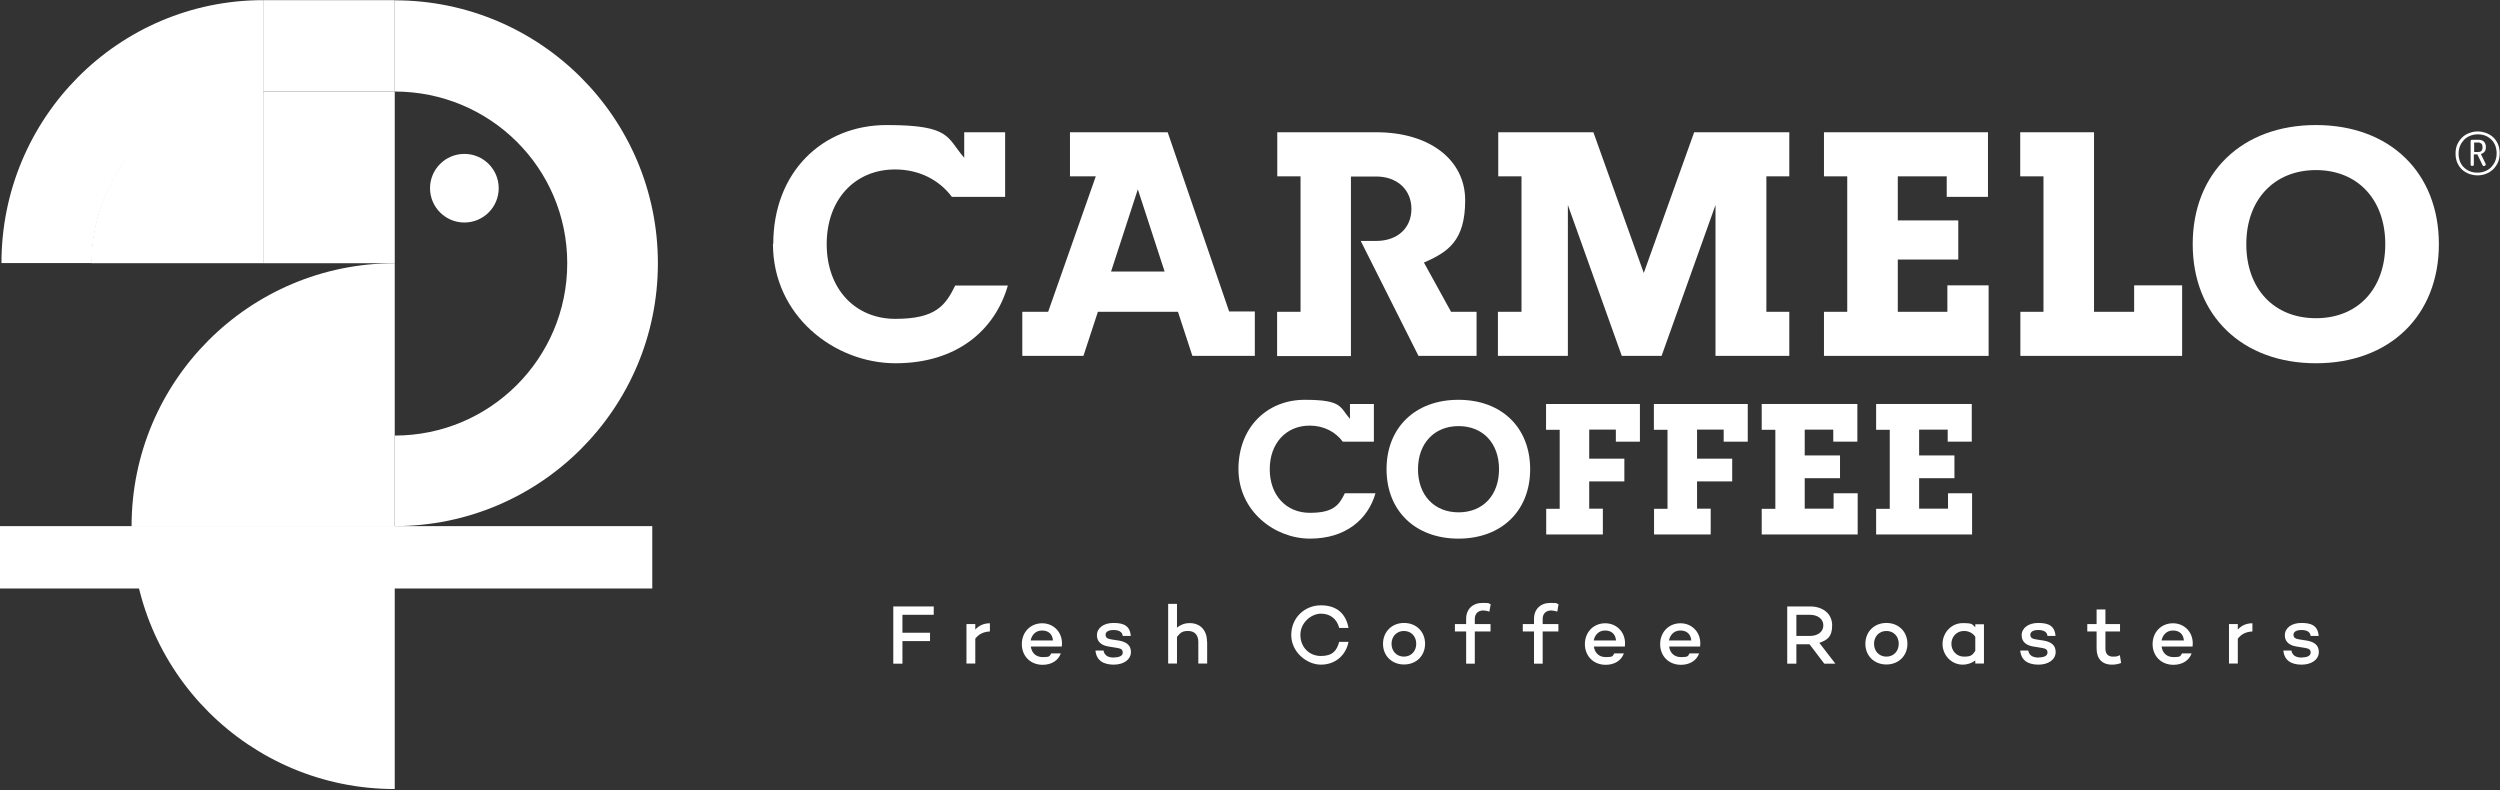 <svg width="155" height="49" viewBox="0 0 155 49" fill="none" xmlns="http://www.w3.org/2000/svg">
<rect x="0" y="0" width="155" height="49" fill="#333333" stroke="none"/>
<g clip-path="url(#clip0_659_1986)">
<path d="M24.474 0.01V5.675C30.383 5.675 35.169 10.416 35.169 16.32C35.169 22.224 30.383 27.005 24.474 27.005V32.62C33.487 32.62 40.789 25.325 40.789 16.32C40.789 7.315 33.487 0.02 24.474 0.02V0.01Z" fill="white"/>
<path d="M8.158 32.62H24.474V16.32C15.46 16.32 8.158 23.615 8.158 32.62Z" fill="white"/>
<path d="M8.158 32.62C8.158 41.625 15.46 48.92 24.474 48.92V32.62H8.158Z" fill="white"/>
<path d="M16.316 5.586C10.436 5.586 5.661 10.386 5.661 16.32H16.316V5.586Z" fill="white"/>
<path d="M24.474 0.01H16.316V5.675H24.474V0.01Z" fill="white"/>
<path d="M24.474 5.675H16.316V16.32H24.474V5.675Z" fill="white"/>
<path d="M16.316 0.01C7.342 0.01 0.09 7.305 0.09 16.31H5.691C5.691 10.406 10.436 5.665 16.316 5.665V0V0.01Z" fill="white"/>
<path d="M28.791 13.796C29.967 13.796 30.92 12.843 30.92 11.669C30.92 10.494 29.967 9.542 28.791 9.542C27.616 9.542 26.662 10.494 26.662 11.669C26.662 12.843 27.616 13.796 28.791 13.796Z" fill="white"/>
<path d="M40.441 32.62H0V36.487H40.441V32.62Z" fill="white"/>
<path d="M47.943 15.117C47.943 10.704 50.957 7.753 54.976 7.753C58.995 7.753 58.687 8.538 59.782 9.78V8.2H62.318V12.205H59.015C58.249 11.172 57.006 10.506 55.494 10.506C53.006 10.506 51.255 12.364 51.255 15.137C51.255 17.91 53.016 19.769 55.514 19.769C58.011 19.769 58.617 18.944 59.224 17.702H62.487C61.682 20.494 59.304 22.522 55.523 22.522C51.743 22.522 47.923 19.59 47.923 15.117H47.943Z" fill="white"/>
<path d="M77.799 19.312V22.065H73.928L73.033 19.332H68.069L67.173 22.065H63.383V19.332H64.985L67.939 10.933H66.338V8.2H72.396L76.207 19.312H77.808H77.799ZM72.207 16.837L70.546 11.738L68.885 16.837H72.207Z" fill="white"/>
<path d="M79.191 19.332H80.634V10.933H79.191V8.2H85.33C88.653 8.2 90.841 9.919 90.841 12.414C90.841 14.909 89.806 15.614 88.284 16.28L89.966 19.332H91.547V22.065H87.946L84.365 14.938H85.32C86.653 14.938 87.508 14.133 87.508 12.951C87.508 11.768 86.633 10.943 85.32 10.943H83.758V22.075H79.181V19.342L79.191 19.332Z" fill="white"/>
<path d="M92.891 19.332H94.333V10.933H92.891V8.2H98.79L101.914 16.926L105.038 8.2H110.937V10.933H109.515V19.332H110.937V22.065H106.361V12.712L103.018 22.065H100.551L97.208 12.712V22.065H92.871V19.332H92.891Z" fill="white"/>
<path d="M113.086 19.332H114.529V10.933H113.086V8.2H123.254V12.205H120.697V10.933H117.663V13.666H121.413V16.091H117.663V19.332H120.737V17.692H123.294V22.065H113.086V19.332Z" fill="white"/>
<path d="M125.254 19.332H126.696V10.933H125.254V8.2H129.83V19.332H132.317V17.692H135.292V22.065H125.263V19.332H125.254Z" fill="white"/>
<path d="M135.948 15.137C135.948 10.704 139.003 7.753 143.589 7.753C148.175 7.753 151.21 10.704 151.21 15.137C151.21 19.57 148.155 22.522 143.589 22.522C139.022 22.522 135.948 19.57 135.948 15.137ZM147.887 15.137C147.887 12.364 146.166 10.545 143.589 10.545C141.012 10.545 139.271 12.364 139.271 15.137C139.271 17.91 140.992 19.729 143.589 19.729C146.186 19.729 147.887 17.91 147.887 15.137Z" fill="white"/>
<path d="M76.784 29.082C76.784 26.508 78.545 24.788 80.892 24.788C83.24 24.788 83.061 25.245 83.698 25.971V25.047H85.18V27.382H83.25C82.803 26.776 82.076 26.388 81.201 26.388C79.748 26.388 78.724 27.472 78.724 29.092C78.724 30.712 79.748 31.795 81.211 31.795C82.673 31.795 83.022 31.318 83.38 30.583H85.28C84.812 32.213 83.419 33.395 81.221 33.395C79.022 33.395 76.784 31.686 76.784 29.082Z" fill="white"/>
<path d="M85.966 29.092C85.966 26.508 87.747 24.788 90.423 24.788C93.1 24.788 94.87 26.508 94.87 29.092C94.87 31.676 93.09 33.395 90.423 33.395C87.757 33.395 85.966 31.676 85.966 29.092ZM92.94 29.092C92.94 27.472 91.936 26.418 90.433 26.418C88.931 26.418 87.916 27.482 87.916 29.092C87.916 30.702 88.921 31.765 90.433 31.765C91.945 31.765 92.94 30.702 92.94 29.092Z" fill="white"/>
<path d="M95.855 31.547H96.701V26.647H95.855V25.047H101.675V27.382H100.183V26.637H98.531V28.436H100.71V29.847H98.531V31.537H99.377V33.137H95.865V31.537L95.855 31.547Z" fill="white"/>
<path d="M102.541 31.547H103.386V26.647H102.541V25.047H108.361V27.382H106.868V26.637H105.217V28.436H107.396V29.847H105.217V31.537H106.063V33.137H102.551V31.537L102.541 31.547Z" fill="white"/>
<path d="M109.226 31.547H110.072V26.647H109.226V25.047H115.156V27.382H113.663V26.637H111.892V28.237H114.081V29.648H111.892V31.537H113.683V30.583H115.176V33.137H109.226V31.537V31.547Z" fill="white"/>
<path d="M116.32 31.547H117.165V26.647H116.32V25.047H122.249V27.382H120.757V26.637H118.986V28.237H121.175V29.648H118.986V31.537H120.777V30.583H122.269V33.137H116.32V31.537V31.547Z" fill="white"/>
<path d="M152.244 9.522C152.244 9.283 152.284 9.084 152.374 8.905C152.463 8.737 152.573 8.587 152.702 8.478C152.831 8.369 152.98 8.279 153.15 8.23C153.309 8.17 153.468 8.15 153.627 8.15C153.786 8.15 153.945 8.18 154.105 8.23C154.264 8.289 154.413 8.369 154.542 8.478C154.672 8.587 154.781 8.737 154.861 8.905C154.94 9.074 154.98 9.273 154.98 9.502C154.98 9.73 154.94 9.939 154.851 10.118C154.761 10.287 154.652 10.436 154.522 10.545C154.393 10.655 154.244 10.744 154.075 10.794C153.916 10.854 153.756 10.873 153.597 10.873C153.438 10.873 153.279 10.844 153.12 10.794C152.961 10.734 152.811 10.655 152.682 10.545C152.553 10.436 152.443 10.287 152.364 10.118C152.284 9.949 152.244 9.75 152.244 9.522ZM154.791 9.502C154.791 9.333 154.761 9.174 154.711 9.035C154.652 8.896 154.582 8.766 154.473 8.667C154.373 8.568 154.254 8.478 154.105 8.418C153.965 8.359 153.806 8.329 153.627 8.329C153.448 8.329 153.299 8.359 153.15 8.418C153 8.478 152.881 8.558 152.772 8.667C152.672 8.776 152.582 8.896 152.523 9.045C152.463 9.194 152.433 9.353 152.433 9.532C152.433 9.711 152.463 9.86 152.513 9.999C152.573 10.138 152.642 10.267 152.752 10.367C152.851 10.466 152.97 10.555 153.12 10.615C153.259 10.675 153.418 10.704 153.597 10.704C153.776 10.704 153.926 10.675 154.075 10.615C154.224 10.555 154.343 10.476 154.453 10.367C154.552 10.257 154.642 10.138 154.702 9.989C154.761 9.84 154.791 9.681 154.791 9.502ZM153.189 8.737C153.189 8.697 153.209 8.667 153.259 8.667H153.657C153.717 8.667 153.776 8.667 153.836 8.687C153.896 8.707 153.945 8.727 153.985 8.766C154.025 8.806 154.065 8.846 154.085 8.905C154.115 8.965 154.125 9.035 154.125 9.114C154.125 9.253 154.095 9.353 154.035 9.412C153.975 9.482 153.906 9.522 153.816 9.552L154.115 10.168C154.115 10.188 154.115 10.198 154.115 10.198C154.115 10.227 154.105 10.247 154.075 10.267C154.045 10.287 154.025 10.297 153.995 10.297C153.965 10.297 153.955 10.297 153.945 10.277C153.936 10.257 153.926 10.247 153.906 10.217L153.597 9.571H153.378V10.217C153.378 10.237 153.378 10.257 153.349 10.267C153.329 10.277 153.309 10.287 153.279 10.287C153.249 10.287 153.229 10.287 153.209 10.267C153.189 10.257 153.179 10.237 153.179 10.217V8.727L153.189 8.737ZM153.398 8.846V9.422H153.657C153.737 9.422 153.806 9.402 153.846 9.353C153.896 9.313 153.916 9.233 153.916 9.134C153.916 9.035 153.896 8.955 153.846 8.905C153.796 8.866 153.737 8.836 153.657 8.836H153.398V8.846Z" fill="white"/>
<path d="M55.951 38.117V39.23H57.662V39.747H55.951V41.148H55.384V37.6H57.891V38.117H55.941H55.951Z" fill="white"/>
<path d="M61.373 38.643V39.15C60.985 39.17 60.687 39.309 60.468 39.598V41.138H59.921V38.693H60.468V39.031C60.697 38.783 60.995 38.643 61.373 38.643Z" fill="white"/>
<path d="M65.83 40.085H63.91C63.96 40.452 64.199 40.741 64.656 40.741C65.114 40.741 65.074 40.671 65.174 40.512H65.77C65.611 40.959 65.184 41.218 64.646 41.218C63.87 41.218 63.353 40.661 63.353 39.935C63.353 39.21 63.87 38.643 64.617 38.643C65.363 38.643 65.94 39.26 65.83 40.094V40.085ZM63.91 39.707H65.283C65.253 39.309 64.995 39.091 64.607 39.091C64.219 39.091 63.97 39.359 63.9 39.707H63.91Z" fill="white"/>
<path d="M69.073 40.76C69.392 40.76 69.611 40.661 69.611 40.462C69.611 40.264 69.491 40.214 69.282 40.174L68.735 40.085C68.357 40.025 68.009 39.836 68.009 39.389C68.009 38.942 68.417 38.623 69.034 38.623C69.65 38.623 70.058 38.783 70.108 39.429H69.611C69.581 39.16 69.352 39.061 69.034 39.061C68.715 39.061 68.546 39.18 68.546 39.349C68.546 39.518 68.636 39.608 68.924 39.647L69.382 39.717C69.75 39.786 70.118 39.945 70.118 40.422C70.118 40.9 69.66 41.208 69.054 41.208C68.447 41.208 67.979 40.979 67.919 40.333H68.417C68.477 40.641 68.695 40.77 69.073 40.77V40.76Z" fill="white"/>
<path d="M74.844 39.776V41.138H74.296V39.806C74.296 39.359 74.058 39.12 73.66 39.12C73.262 39.12 73.172 39.25 72.973 39.488V41.138H72.426V37.441H72.973V38.912C73.192 38.733 73.451 38.633 73.769 38.633C74.406 38.633 74.834 39.071 74.834 39.776H74.844Z" fill="white"/>
<path d="M83.031 39.796H83.609C83.439 40.641 82.783 41.208 81.897 41.208C81.012 41.208 80.057 40.422 80.057 39.369C80.057 38.315 80.873 37.53 81.897 37.53C82.922 37.53 83.449 38.087 83.609 38.932H83.031C82.892 38.385 82.484 38.047 81.897 38.047C81.31 38.047 80.624 38.594 80.624 39.359C80.624 40.124 81.171 40.671 81.897 40.671C82.624 40.671 82.892 40.333 83.031 39.786V39.796Z" fill="white"/>
<path d="M88.354 39.916C88.354 40.661 87.807 41.198 87.051 41.198C86.295 41.198 85.747 40.661 85.747 39.916C85.747 39.17 86.295 38.623 87.051 38.623C87.807 38.623 88.354 39.16 88.354 39.916ZM87.807 39.916C87.807 39.449 87.489 39.12 87.041 39.12C86.593 39.12 86.275 39.458 86.275 39.916C86.275 40.373 86.593 40.711 87.041 40.711C87.489 40.711 87.807 40.373 87.807 39.916Z" fill="white"/>
<path d="M91.438 38.693H92.413V39.15H91.438V41.148H90.901V39.15H90.204V38.693H90.901V38.365C90.901 37.759 91.319 37.381 91.906 37.381C92.493 37.381 92.224 37.411 92.423 37.461L92.343 37.918C92.214 37.878 92.065 37.848 91.965 37.848C91.647 37.848 91.438 38.047 91.438 38.365V38.693Z" fill="white"/>
<path d="M95.646 38.693H96.621V39.15H95.646V41.148H95.109V39.15H94.413V38.693H95.109V38.365C95.109 37.759 95.527 37.381 96.114 37.381C96.701 37.381 96.432 37.411 96.631 37.461L96.552 37.918C96.422 37.878 96.273 37.848 96.174 37.848C95.855 37.848 95.646 38.047 95.646 38.365V38.693Z" fill="white"/>
<path d="M100.74 40.085H98.82C98.87 40.452 99.109 40.741 99.566 40.741C100.024 40.741 99.984 40.671 100.083 40.512H100.68C100.521 40.959 100.093 41.218 99.556 41.218C98.78 41.218 98.263 40.661 98.263 39.935C98.263 39.21 98.78 38.643 99.526 38.643C100.272 38.643 100.849 39.26 100.74 40.094V40.085ZM98.82 39.707H100.193C100.163 39.309 99.904 39.091 99.516 39.091C99.128 39.091 98.88 39.359 98.81 39.707H98.82Z" fill="white"/>
<path d="M105.406 40.085H103.486C103.536 40.452 103.774 40.741 104.232 40.741C104.69 40.741 104.65 40.671 104.749 40.512H105.346C105.187 40.959 104.759 41.218 104.222 41.218C103.446 41.218 102.929 40.661 102.929 39.935C102.929 39.21 103.446 38.643 104.192 38.643C104.938 38.643 105.515 39.26 105.406 40.094V40.085ZM103.486 39.707H104.859C104.829 39.309 104.57 39.091 104.182 39.091C103.794 39.091 103.546 39.359 103.476 39.707H103.486Z" fill="white"/>
<path d="M112.191 39.945H111.375V41.148H110.808V37.6H112.231C113.027 37.6 113.594 38.057 113.594 38.773C113.594 39.488 113.285 39.687 112.798 39.856L113.793 41.148H113.106L112.191 39.945ZM111.375 39.429H112.211C112.688 39.429 113.047 39.18 113.047 38.773C113.047 38.365 112.688 38.117 112.211 38.117H111.375V39.429Z" fill="white"/>
<path d="M118.26 39.916C118.26 40.661 117.712 41.198 116.956 41.198C116.2 41.198 115.653 40.661 115.653 39.916C115.653 39.17 116.2 38.623 116.956 38.623C117.712 38.623 118.26 39.16 118.26 39.916ZM117.722 39.916C117.722 39.449 117.404 39.12 116.956 39.12C116.509 39.12 116.19 39.458 116.19 39.916C116.19 40.373 116.509 40.711 116.956 40.711C117.404 40.711 117.722 40.373 117.722 39.916Z" fill="white"/>
<path d="M123.005 38.693V41.138H122.468V40.949C122.259 41.108 121.99 41.208 121.682 41.208C120.996 41.208 120.438 40.631 120.438 39.925C120.438 39.22 120.996 38.633 121.682 38.633C122.368 38.633 122.259 38.723 122.468 38.892V38.703H123.005V38.693ZM122.468 40.363V39.478C122.289 39.22 122.03 39.12 121.762 39.12C121.314 39.12 120.986 39.478 120.986 39.916C120.986 40.353 121.314 40.711 121.762 40.711C122.209 40.711 122.289 40.621 122.468 40.353V40.363Z" fill="white"/>
<path d="M126.408 40.76C126.726 40.76 126.945 40.661 126.945 40.462C126.945 40.264 126.825 40.214 126.617 40.174L126.069 40.085C125.691 40.025 125.343 39.836 125.343 39.389C125.343 38.942 125.751 38.623 126.368 38.623C126.985 38.623 127.393 38.783 127.442 39.429H126.945C126.915 39.16 126.686 39.061 126.368 39.061C126.049 39.061 125.88 39.18 125.88 39.349C125.88 39.518 125.97 39.608 126.258 39.647L126.716 39.717C127.084 39.786 127.452 39.945 127.452 40.422C127.452 40.9 126.995 41.208 126.388 41.208C125.781 41.208 125.313 40.979 125.254 40.333H125.751C125.811 40.641 126.03 40.77 126.408 40.77V40.76Z" fill="white"/>
<path d="M131.501 41.108C131.292 41.188 131.113 41.208 130.944 41.208C130.317 41.208 129.989 40.83 129.989 40.204V39.15H129.412V38.693H129.989V37.788H130.536V38.693H131.442V39.15H130.536V40.204C130.536 40.562 130.715 40.711 131.014 40.711C131.312 40.711 131.302 40.671 131.432 40.621L131.511 41.118L131.501 41.108Z" fill="white"/>
<path d="M135.938 40.085H134.018C134.068 40.452 134.307 40.741 134.764 40.741C135.222 40.741 135.182 40.671 135.282 40.512H135.879C135.72 40.959 135.292 41.218 134.755 41.218C133.979 41.218 133.461 40.661 133.461 39.935C133.461 39.21 133.979 38.643 134.725 38.643C135.471 38.643 136.048 39.26 135.938 40.094V40.085ZM134.028 39.707H135.401C135.371 39.309 135.113 39.091 134.725 39.091C134.337 39.091 134.088 39.359 134.018 39.707H134.028Z" fill="white"/>
<path d="M139.649 38.643V39.15C139.261 39.17 138.963 39.309 138.744 39.598V41.138H138.197V38.693H138.744V39.031C138.973 38.783 139.271 38.643 139.649 38.643Z" fill="white"/>
<path d="M142.723 40.76C143.042 40.76 143.261 40.661 143.261 40.462C143.261 40.264 143.141 40.214 142.932 40.174L142.385 40.085C142.007 40.025 141.659 39.836 141.659 39.389C141.659 38.942 142.067 38.623 142.684 38.623C143.3 38.623 143.708 38.783 143.758 39.429H143.261C143.231 39.16 143.002 39.061 142.684 39.061C142.365 39.061 142.196 39.18 142.196 39.349C142.196 39.518 142.286 39.608 142.574 39.647L143.032 39.717C143.4 39.786 143.768 39.945 143.768 40.422C143.768 40.9 143.31 41.208 142.703 41.208C142.097 41.208 141.629 40.979 141.569 40.333H142.067C142.126 40.641 142.345 40.77 142.723 40.77V40.76Z" fill="white"/>
</g>
<defs>
<clipPath id="clip0_659_1986">
<rect width="155" height="49" fill="white"/>
</clipPath>
</defs>
</svg>
